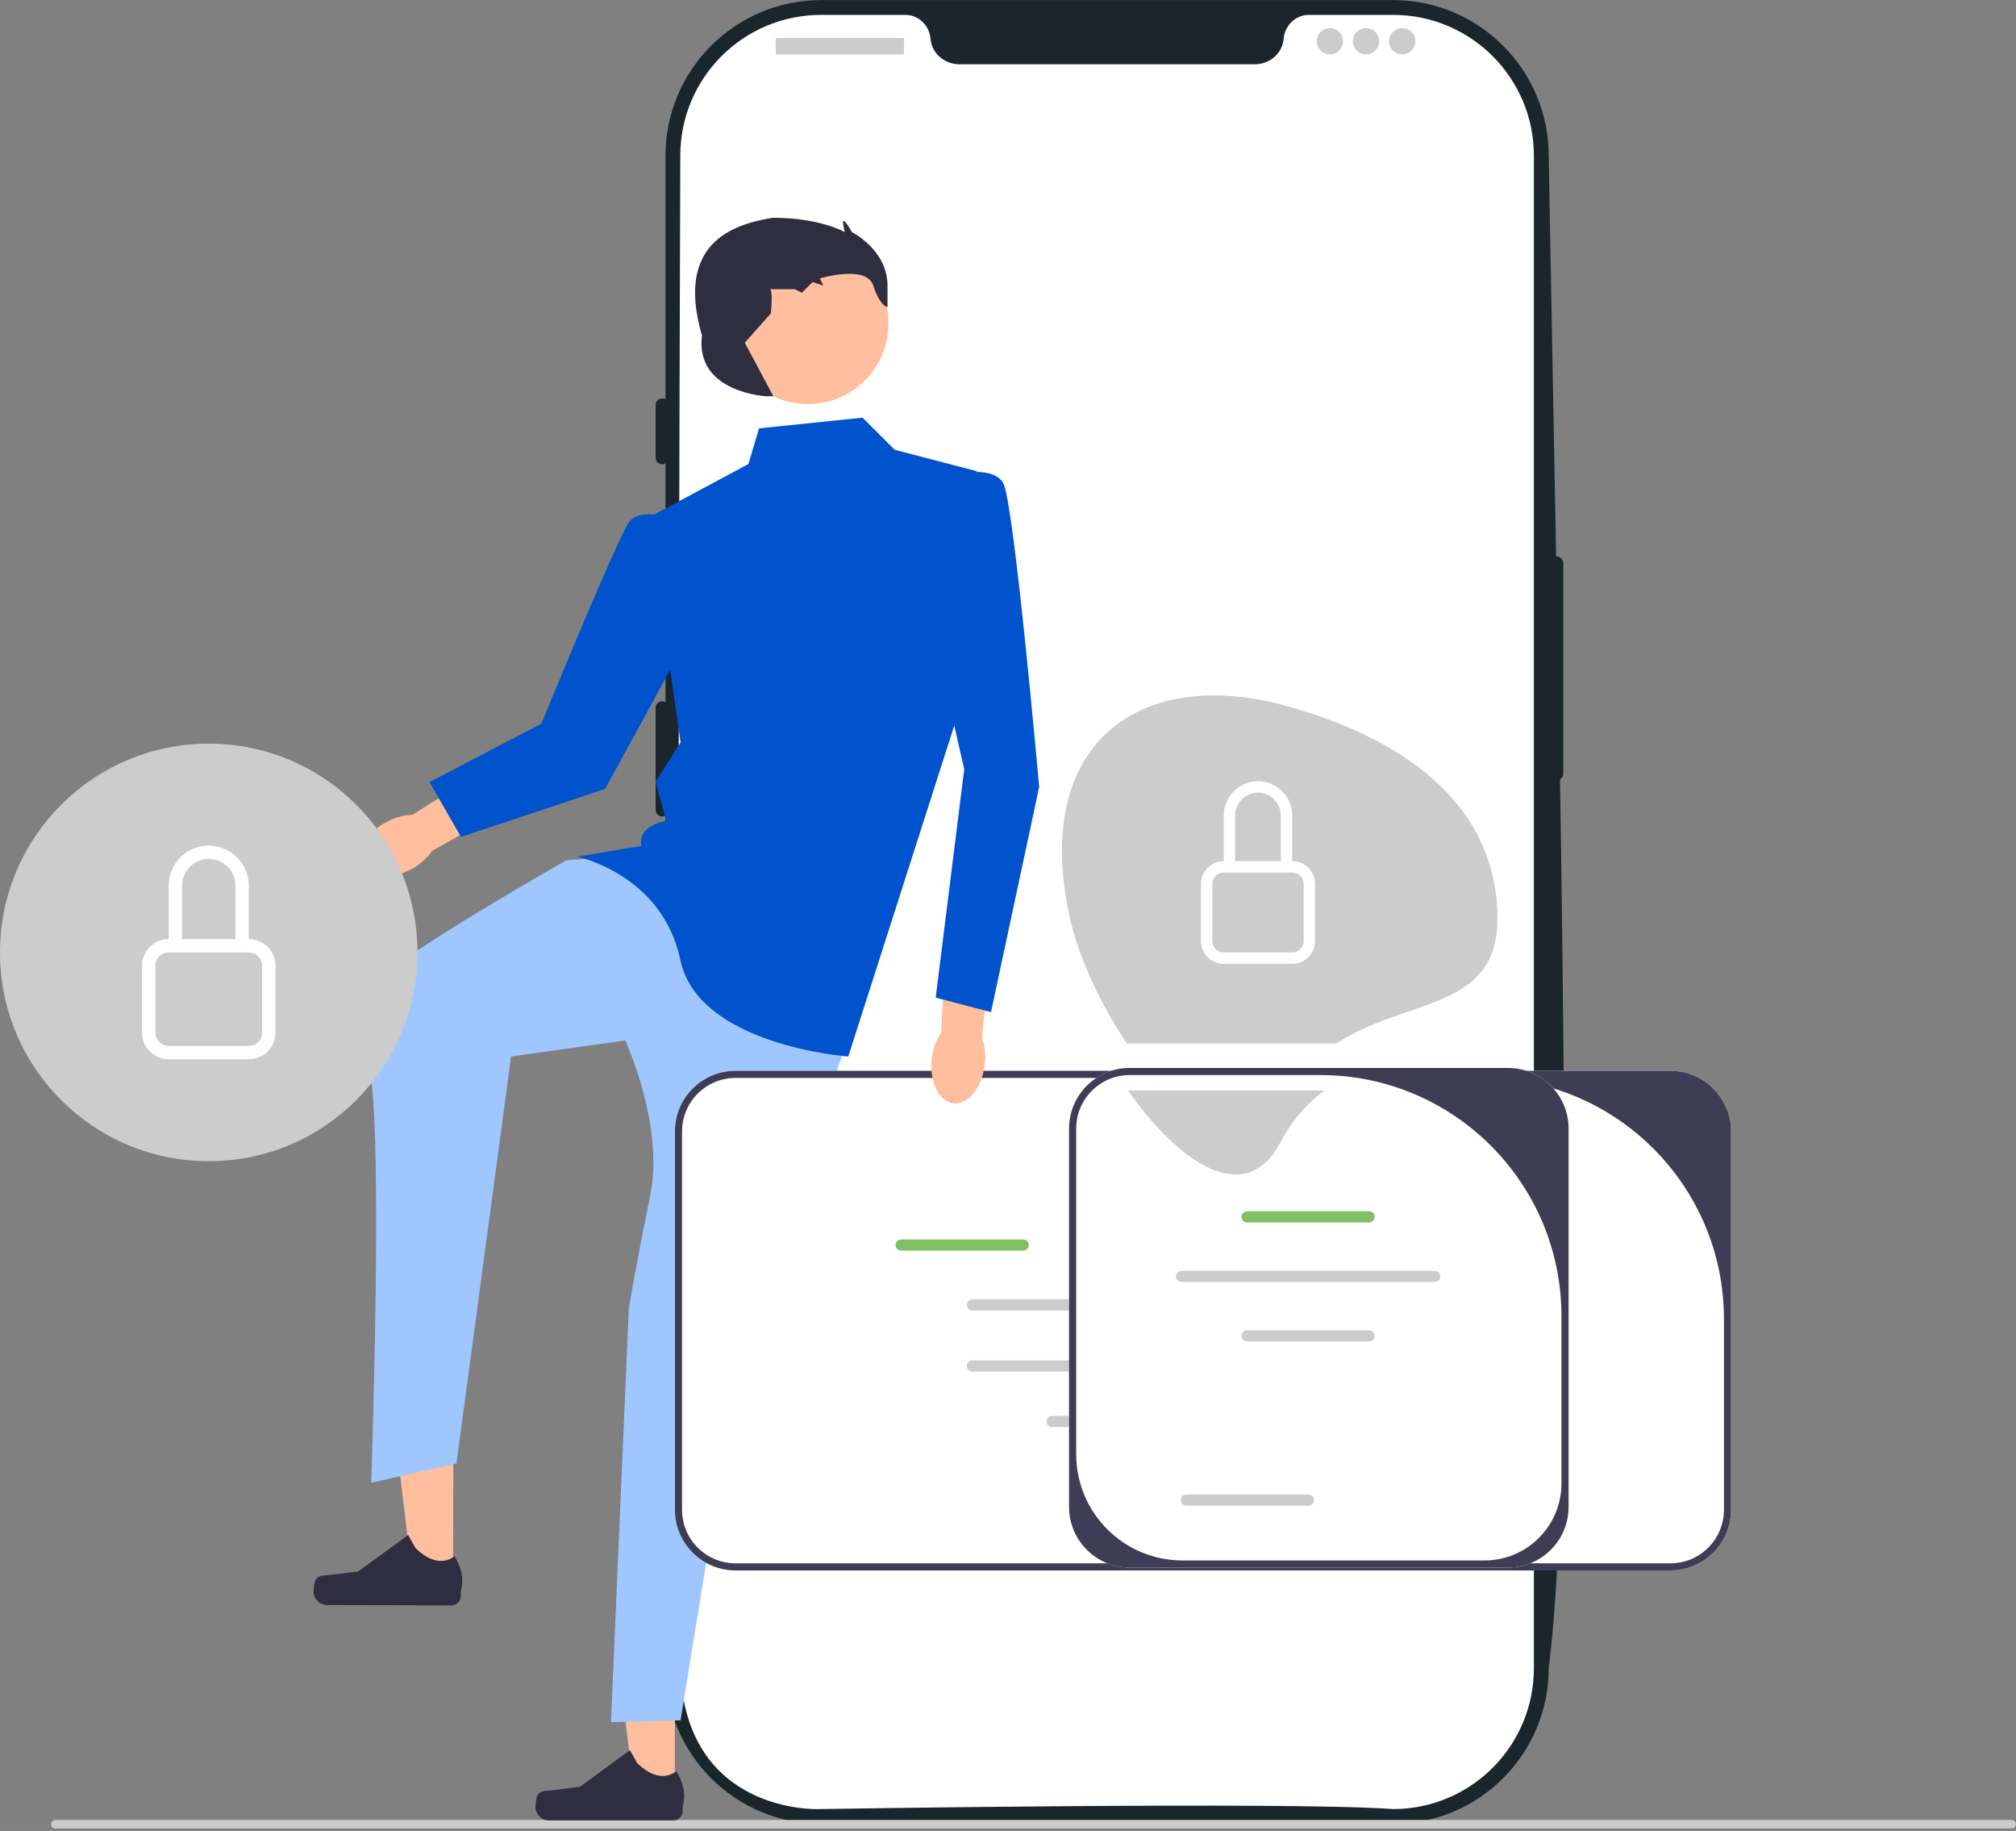 <svg width="565" height="513" viewBox="0 0 565 513" fill="none" xmlns="http://www.w3.org/2000/svg">
<rect x="0" y="0" width="565" height="513" fill="#808080" stroke="none"/>
<g clip-path="url(#clip0_13_2294)">
<path d="M390.427 511.027H230.114C206.07 511.027 186.508 491.465 186.508 467.419V43.628C186.508 19.583 206.07 0.021 230.114 0.021H390.427C414.471 0.021 434.033 19.583 434.033 43.628C437.017 213.809 442.106 404.386 434.033 467.419C434.033 491.465 414.471 511.027 390.427 511.027L390.427 511.027V511.027Z" fill="#1A262C"/>
<path d="M436.269 155.905C435.251 155.905 434.424 156.733 434.424 157.75V216.783C434.424 217.801 435.251 218.628 436.269 218.628C437.286 218.628 438.114 217.801 438.114 216.783V157.75C438.114 156.733 437.286 155.905 436.269 155.905Z" fill="#1A262C"/>
<path d="M429.883 43.628V467.412C429.883 488.341 413.593 505.461 392.996 506.789H392.987C392.683 506.808 392.378 506.826 392.065 506.835C391.52 506.863 390.423 506.872 390.423 506.872C360.721 504.712 229.5 506.881 229.5 506.881C229.5 506.881 192 508.5 190.659 467.412C189.317 426.324 190.659 43.628 190.659 43.628C190.659 21.832 208.322 4.168 230.119 4.168H253.677C257.44 4.168 260.465 7.101 260.788 10.855C260.816 11.104 260.844 11.354 260.89 11.603C261.572 15.375 265.031 18.004 268.868 18.004H351.673C355.51 18.004 358.969 15.375 359.652 11.603C359.698 11.354 359.726 11.104 359.753 10.855C360.076 7.101 363.101 4.168 366.865 4.168H390.423C412.219 4.168 429.883 21.832 429.883 43.628Z" fill="white"/>
<path d="M185.585 111.63C184.568 111.63 183.74 112.458 183.74 113.475V128.233C183.74 129.251 184.568 130.078 185.585 130.078C186.603 130.078 187.43 129.251 187.43 128.233V113.475C187.43 112.458 186.603 111.63 185.585 111.63V111.63Z" fill="#1A262C"/>
<path d="M185.585 155.905C184.568 155.905 183.74 156.733 183.74 157.75V186.344C183.74 187.362 184.568 188.189 185.585 188.189C186.603 188.189 187.43 187.362 187.43 186.344V157.75C187.43 156.733 186.603 155.905 185.585 155.905V155.905Z" fill="#1A262C"/>
<path d="M185.585 196.49C184.568 196.49 183.74 197.318 183.74 198.335V226.929C183.74 227.947 184.568 228.774 185.585 228.774C186.603 228.774 187.43 227.947 187.43 226.929V198.335C187.43 197.318 186.603 196.49 185.585 196.49Z" fill="#1A262C"/>
<path d="M253.071 10.628H217.718C217.547 10.628 217.408 10.767 217.408 10.939V14.93C217.408 15.101 217.547 15.24 217.718 15.24H253.071C253.242 15.24 253.381 15.101 253.381 14.93V10.939C253.381 10.767 253.242 10.628 253.071 10.628Z" fill="#CCCCCC"/>
<path d="M372.694 15.24C374.732 15.24 376.384 13.588 376.384 11.551C376.384 9.513 374.732 7.861 372.694 7.861C370.657 7.861 369.005 9.513 369.005 11.551C369.005 13.588 370.657 15.24 372.694 15.24Z" fill="#CCCCCC"/>
<path d="M382.84 15.24C384.878 15.24 386.53 13.588 386.53 11.551C386.53 9.513 384.878 7.861 382.84 7.861C380.803 7.861 379.151 9.513 379.151 11.551C379.151 13.588 380.803 15.24 382.84 15.24Z" fill="#CCCCCC"/>
<path d="M392.987 15.24C395.025 15.24 396.676 13.588 396.676 11.551C396.676 9.513 395.025 7.861 392.987 7.861C390.949 7.861 389.297 9.513 389.297 11.551C389.297 13.588 390.949 15.24 392.987 15.24Z" fill="#CCCCCC"/>
<path d="M14.314 511.127C14.314 511.787 14.844 512.317 15.504 512.317H563.794C564.454 512.317 564.984 511.787 564.984 511.127C564.984 510.467 564.454 509.937 563.794 509.937H15.504C14.844 509.937 14.314 510.467 14.314 511.127V511.127Z" fill="#CCCCCC"/>
<path d="M189.133 503.311L177.89 503.31L172.541 459.941L189.136 459.942L189.133 503.311Z" fill="#FFBE9D"/>
<path d="M150.611 503.056C150.261 503.646 150.076 505.549 150.076 506.234C150.076 508.342 151.785 510.051 153.892 510.051H188.713C190.151 510.051 191.316 508.885 191.316 507.447V505.997C191.316 505.997 193.039 501.64 189.492 496.27C189.492 496.27 185.085 500.475 178.498 493.889L176.556 490.37L162.497 500.652L154.705 501.612C153 501.821 151.488 501.579 150.611 503.056H150.611V503.056H150.611Z" fill="#2F2E41"/>
<path d="M126.953 443.073L115.71 443.036L110.499 399.65L127.093 399.704L126.953 443.073Z" fill="#FFBE9D"/>
<path d="M88.432 442.696C88.08 443.284 87.889 445.187 87.887 445.872C87.88 447.98 89.584 449.694 91.691 449.7L126.512 449.811C127.949 449.816 129.119 448.654 129.123 447.216L129.128 445.766C129.128 445.766 130.864 441.415 127.335 436.033C127.335 436.033 122.914 440.224 116.349 433.617L114.418 430.092L100.326 440.33L92.53 441.264C90.825 441.469 89.314 441.221 88.432 442.696H88.432V442.696Z" fill="#2F2E41"/>
<path d="M172.734 240.021L158.734 241.021C158.734 241.021 111.339 267.968 107.339 273.968C103.339 279.968 97.839 288.468 102.839 297.468C107.839 306.468 104.033 415.441 104.033 415.441L127.926 410.036L143.234 296.021L175.234 291.521C175.234 291.521 186.234 315.253 182.234 334.887C178.234 354.521 176.234 366.521 176.234 366.521L171.234 482.521L190.734 482.021L208.234 374.521L238.234 289.521L199.234 243.521L172.734 240.021Z" fill="#9FC6FF"/>
<path d="M241.734 117.021L212.734 120.021L209.734 130.021L181.734 145.021L190.734 208.021L183.734 219.021L186.734 230.021C186.734 230.021 178.734 231.021 179.734 237.021L161.734 240.021C161.734 240.021 185.608 244.895 190.671 268.958C195.734 293.021 237.734 296.021 237.734 296.021L270.734 193.021L273.734 132.021L250.734 126.021L241.734 117.021Z" fill="#0053CC"/>
<path d="M226.451 113.226C238.902 113.226 248.995 103.133 248.995 90.682C248.995 78.231 238.902 68.138 226.451 68.138C214 68.138 203.907 78.231 203.907 90.682C203.907 103.133 214 113.226 226.451 113.226Z" fill="#FFBE9D"/>
<path d="M214.734 111.021C214.734 111.021 194.734 110.021 196.734 94.021C191.784 76.983 196.166 65.92 211.734 62.021C211.734 62.021 215.734 61.021 216.734 61.021C229.887 61.021 236.734 65.021 236.734 65.021C236.734 65.021 235.734 61.06 236.734 62.04C237.734 63.021 238.734 65.021 238.734 65.021C238.734 65.021 248.734 70.021 248.734 80.021C248.734 90.021 248.734 86.021 248.734 86.021C248.734 86.021 246.734 86.021 244.734 80.021C242.734 74.021 229.786 78.021 229.786 78.021L230.734 80.021L227.734 79.021L224.734 82.021L222.734 81.021C222.734 81.021 214.734 81.021 215.734 81.021C216.734 81.021 216.038 87.817 216.038 87.817L208.734 96.021L216.734 111.021H214.734Z" fill="#2F2E41"/>
<path d="M108.18 230.375C102.487 233.482 99.474 238.938 101.452 242.561C103.429 246.184 109.647 246.602 115.341 243.495C117.833 242.135 119.811 240.324 121.082 238.415L145.042 224.946L138.482 213.837L115.559 228.294C113.265 228.33 110.672 229.015 108.18 230.375H108.18Z" fill="#FFBE9D"/>
<path d="M188.978 145.487C188.978 145.487 179.586 141.911 176.35 146.216C173.114 150.52 151.737 202.751 151.737 202.751L120.374 219.131L129.193 234.49L169.581 221.043L196.227 172.31L188.978 145.487V145.487Z" fill="#0053CC"/>
<path d="M485.149 317.019V423.019C485.149 432.393 477.523 440.019 468.149 440.019H206.149C196.775 440.019 189.149 432.393 189.149 423.019V317.019C189.149 307.645 196.775 300.019 206.149 300.019H468.149C477.523 300.019 485.149 307.645 485.149 317.019Z" fill="white"/>
<path d="M485.149 317.019V423.019C485.149 432.393 477.523 440.019 468.149 440.019H206.149C196.775 440.019 189.149 432.393 189.149 423.019V317.019C189.149 307.645 196.775 300.019 206.149 300.019H468.149C477.523 300.019 485.149 307.645 485.149 317.019ZM468.149 438.019C476.434 438.019 483.149 431.303 483.149 423.019V369.578C483.149 332.266 452.902 302.019 415.59 302.019H206.149C197.865 302.019 191.149 308.734 191.149 317.019V423.019C191.149 431.303 197.865 438.019 206.149 438.019H468.149Z" fill="#3F3D56"/>
<path d="M306.76 364.06H272.539C271.677 364.06 270.975 364.762 270.975 365.625C270.975 366.487 271.677 367.189 272.539 367.189H306.76C307.623 367.189 308.324 366.487 308.324 365.625C308.324 364.762 307.623 364.06 306.76 364.06Z" fill="#CCCCCC"/>
<path d="M358.76 364.06H324.539C323.677 364.06 322.975 364.762 322.975 365.625C322.975 366.487 323.677 367.189 324.539 367.189H358.76C359.623 367.189 360.324 366.487 360.324 365.625C360.324 364.762 359.623 364.06 358.76 364.06Z" fill="#CCCCCC"/>
<path d="M306.76 381.166H272.539C271.677 381.166 270.975 381.868 270.975 382.731C270.975 383.593 271.677 384.295 272.539 384.295H306.76C307.623 384.295 308.324 383.593 308.324 382.731C308.324 381.868 307.623 381.166 306.76 381.166Z" fill="#CCCCCC"/>
<path d="M358.76 381.166H324.539C323.677 381.166 322.975 381.868 322.975 382.731C322.975 383.593 323.677 384.295 324.539 384.295H358.76C359.623 384.295 360.324 383.593 360.324 382.731C360.324 381.868 359.623 381.166 358.76 381.166Z" fill="#CCCCCC"/>
<path d="M412.324 382.731C412.324 381.868 411.623 381.166 410.76 381.166H376.539C375.677 381.166 374.975 381.868 374.975 382.731C374.975 383.593 375.677 384.295 376.539 384.295H410.76C411.623 384.295 412.324 383.593 412.324 382.731Z" fill="#CCCCCC"/>
<path d="M286.76 350.402C287.623 350.402 288.324 349.7 288.324 348.837C288.324 347.974 287.623 347.272 286.76 347.272H252.539C251.677 347.272 250.975 347.974 250.975 348.837C250.975 349.7 251.677 350.402 252.539 350.402H286.76Z" fill="#80C165"/>
<path d="M387.539 349.765H421.76C422.623 349.765 423.324 349.063 423.324 348.2C423.324 347.338 422.623 346.636 421.76 346.636H387.539C386.677 346.636 385.975 347.338 385.975 348.2C385.975 349.063 386.677 349.765 387.539 349.765Z" fill="#80C165"/>
<path d="M301.176 350.094H372.123C372.986 350.094 373.687 349.392 373.687 348.529C373.687 347.667 372.986 346.965 372.123 346.965H301.176C300.313 346.965 299.611 347.667 299.611 348.529C299.611 349.392 300.313 350.094 301.176 350.094Z" fill="#80C165"/>
<path d="M329.09 396.708H294.87C294.007 396.708 293.305 397.409 293.305 398.272C293.305 399.135 294.007 399.837 294.87 399.837H329.09C329.953 399.837 330.655 399.135 330.655 398.272C330.655 397.409 329.953 396.708 329.09 396.708Z" fill="#CCCCCC"/>
<path d="M439.611 316.219V422.219C439.611 431.594 431.985 439.219 422.611 439.219H316.611C307.237 439.219 299.611 431.594 299.611 422.219V316.219C299.611 306.845 307.237 299.219 316.611 299.219H422.611C431.985 299.219 439.611 306.845 439.611 316.219Z" fill="white"/>
<path d="M439.611 316.219V422.219C439.611 431.594 431.985 439.219 422.611 439.219H316.611C307.237 439.219 299.611 431.594 299.611 422.219V316.219C299.611 306.845 307.237 299.219 316.611 299.219H422.611C431.985 299.219 439.611 306.845 439.611 316.219ZM416.035 437.219C427.951 437.219 437.611 427.56 437.611 415.644V368.779C437.611 331.467 407.364 301.219 370.052 301.219H316.611C308.327 301.219 301.611 307.935 301.611 316.219V407.43C301.611 423.882 314.949 437.219 331.401 437.219H416.036V437.219H416.035V437.219Z" fill="#3F3D56"/>
<path d="M383.722 342.512H349.501C348.638 342.512 347.937 341.81 347.937 340.947C347.937 340.084 348.639 339.383 349.501 339.383H383.722C384.585 339.383 385.286 340.084 385.286 340.947C385.286 341.81 384.585 342.512 383.722 342.512V342.512Z" fill="#80C165"/>
<path d="M383.722 375.875H349.501C348.638 375.875 347.937 375.173 347.937 374.311C347.937 373.448 348.639 372.746 349.501 372.746H383.722C384.585 372.746 385.286 373.448 385.286 374.311C385.286 375.173 384.585 375.875 383.722 375.875V375.875Z" fill="#CCCCCC"/>
<path d="M366.722 421.875H332.501C331.638 421.875 330.937 421.173 330.937 420.311C330.937 419.448 331.639 418.746 332.501 418.746H366.722C367.585 418.746 368.286 419.448 368.286 420.311C368.286 421.173 367.585 421.875 366.722 421.875V421.875Z" fill="#CCCCCC"/>
<path d="M402.085 359.204H331.138C330.275 359.204 329.573 358.502 329.573 357.64C329.573 356.777 330.275 356.075 331.138 356.075H402.085C402.948 356.075 403.649 356.777 403.649 357.64C403.649 358.502 402.948 359.204 402.085 359.204V359.204V359.204Z" fill="#CCCCCC"/>
<path d="M419.667 257.482C419.667 224.415 391.718 206.225 359.793 197.609C318.862 186.563 288.885 208.915 299.92 257.482C302.421 268.49 308.402 281.346 315.806 292.343H374.56C394.186 279.565 419.667 283.149 419.667 257.482H419.667Z" fill="#CCCCCC"/>
<path d="M358.915 319.992C362.257 313.621 366.494 309.024 371.163 305.525H316.132C330.296 325.757 349.079 338.742 358.915 319.992Z" fill="#CCCCCC"/>
<path d="M352.564 222.083C356.097 222.083 358.961 224.947 358.961 228.48V241.273H346.167V228.48C346.167 224.947 349.031 222.083 352.564 222.083V222.083ZM362.159 241.273V228.48C362.159 223.18 357.864 218.885 352.564 218.885C347.265 218.885 342.969 223.18 342.969 228.48V241.273C339.436 241.273 336.572 244.137 336.572 247.67V263.662C336.572 267.195 339.436 270.059 342.969 270.059H362.159C365.692 270.059 368.556 267.195 368.556 263.662V247.67C368.556 244.137 365.692 241.273 362.159 241.273H362.159ZM342.969 244.472H362.159C363.926 244.472 365.358 245.904 365.358 247.67V263.662C365.358 265.428 363.926 266.86 362.159 266.86H342.969C341.203 266.86 339.771 265.428 339.771 263.662V247.67C339.771 245.904 341.203 244.472 342.969 244.472V244.472Z" fill="white"/>
<path d="M261.15 296.564C260.379 303.004 263.076 308.623 267.174 309.114C271.273 309.604 275.22 304.782 275.991 298.341C276.329 295.522 276.002 292.861 275.184 290.718L278.11 263.388L265.255 262.289L263.735 289.347C262.434 291.236 261.488 293.745 261.15 296.564V296.564Z" fill="#FFBE9D"/>
<path d="M264.234 133.521C264.234 133.521 278.234 129.521 281.234 135.521C284.234 141.521 291.234 220.521 291.234 220.521L277.734 283.58L262.234 279.521L270.234 215.521L259.234 167.521L264.234 133.521Z" fill="#0053CC"/>
<path d="M58.5 325.36C90.809 325.36 117 299.169 117 266.86C117 234.552 90.809 208.36 58.5 208.36C26.191 208.36 0 234.552 0 266.86C0 299.169 26.191 325.36 58.5 325.36Z" fill="#CCCCCC"/>
<path d="M58.5 240.671C62.633 240.671 65.983 244.021 65.983 248.154V263.119H51.018V248.154C51.018 244.021 54.368 240.671 58.5 240.671V240.671ZM69.724 263.119V248.154C69.724 241.955 64.699 236.93 58.5 236.93C52.301 236.93 47.276 241.955 47.276 248.154V263.119C43.144 263.119 39.794 266.469 39.794 270.602V289.308C39.794 293.44 43.144 296.791 47.276 296.791H69.724C73.856 296.791 77.207 293.44 77.207 289.308V270.602C77.207 266.469 73.856 263.119 69.724 263.119H69.724V263.119ZM47.276 266.86H69.724C71.79 266.86 73.465 268.535 73.465 270.602V289.308C73.465 291.374 71.79 293.049 69.724 293.049H47.276C45.21 293.049 43.535 291.374 43.535 289.308V270.602C43.535 268.535 45.21 266.86 47.276 266.86V266.86Z" fill="white"/>
</g>
<defs>
<clipPath id="clip0_13_2294">
<rect width="564.984" height="512.296" fill="white" transform="translate(0 0.021)"/>
</clipPath>
</defs>
</svg>
